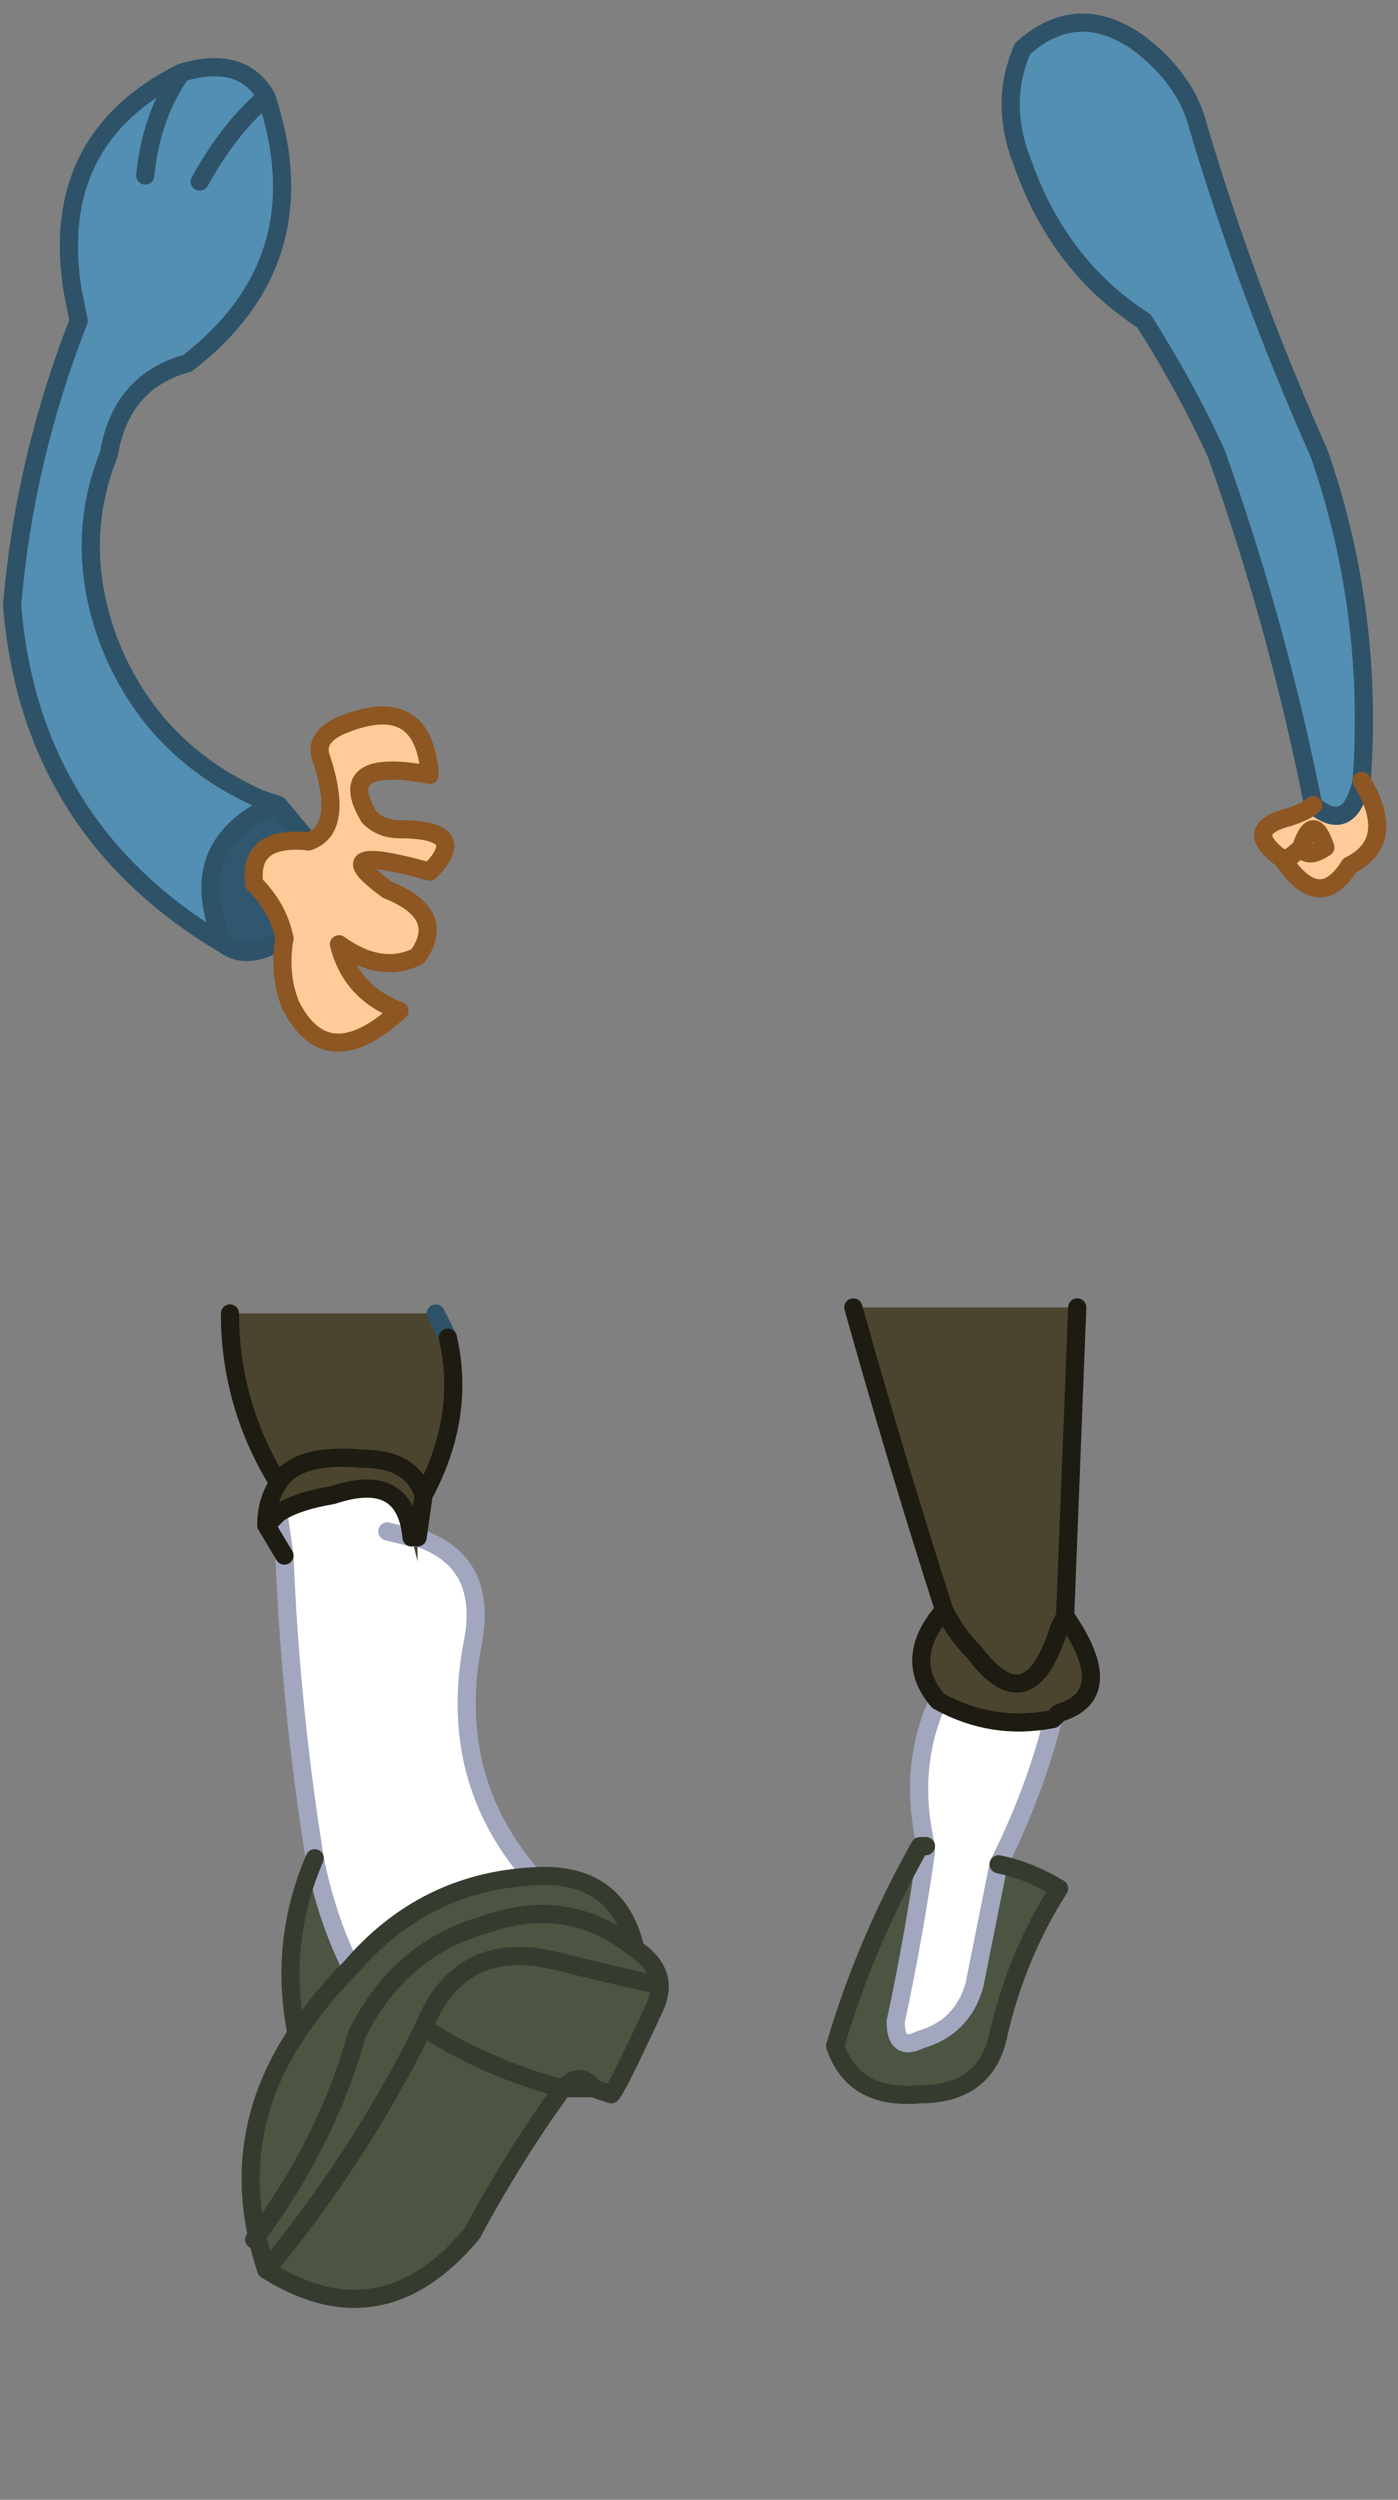<?xml version="1.0" encoding="UTF-8" standalone="no"?>
<svg xmlns:xlink="http://www.w3.org/1999/xlink" height="20.65px" width="11.55px" xmlns="http://www.w3.org/2000/svg">
  <rect width="100%" height="100%" fill="#808080" stroke="none"/>
  <g transform="matrix(1.0, 0.0, 0.0, 1.0, 5.9, 9.65)">
    <path d="M4.95 -3.0 Q4.65 -4.5 4.15 -5.9 3.9 -6.45 3.55 -7.0 2.85 -7.45 2.55 -8.3 2.35 -8.8 2.55 -9.25 3.0 -9.65 3.5 -9.3 3.9 -9.0 4.0 -8.6 4.4 -7.25 5.0 -5.9 5.45 -4.6 5.35 -3.2 5.25 -2.75 4.95 -3.0 M-3.7 -8.85 Q-4.0 -8.6 -4.25 -8.15 -4.0 -8.6 -3.7 -8.85 -3.25 -7.5 -4.35 -6.65 -4.9 -6.5 -5.0 -5.9 -5.3 -5.15 -5.0 -4.35 -4.65 -3.45 -3.75 -3.05 L-3.65 -3.0 Q-4.4 -2.65 -4.05 -1.85 -5.65 -2.8 -5.8 -4.65 -5.7 -5.85 -5.25 -7.0 L-5.3 -7.25 Q-5.5 -8.5 -4.4 -9.05 -3.9 -9.2 -3.7 -8.85 M-4.7 -8.2 Q-4.65 -8.7 -4.4 -9.05 -4.65 -8.7 -4.7 -8.2" fill="#538eb3" fill-rule="evenodd" stroke="none"/>
    <path d="M1.85 4.4 Q1.55 4.05 1.9 3.65 1.5 2.4 1.15 1.15 L3.0 1.15 2.9 3.7 Q3.35 4.35 2.85 4.5 L2.8 4.55 Q2.3 4.65 1.85 4.4 M1.9 3.65 Q2.0 3.85 2.15 4.0 2.6 4.6 2.85 3.8 L2.9 3.7 2.85 3.8 Q2.6 4.6 2.15 4.0 2.0 3.85 1.9 3.65 M-2.2 1.4 Q-2.05 2.05 -2.4 2.7 L-2.45 3.05 -2.5 3.05 -2.45 3.05 -2.45 3.25 -2.5 3.05 Q-2.55 2.5 -3.15 2.7 -3.45 2.75 -3.6 2.85 L-3.7 2.95 Q-3.7 2.75 -3.6 2.6 -4.0 1.95 -4.0 1.2 L-2.3 1.2 Q-2.25 1.3 -2.2 1.4 M-3.6 2.6 Q-3.45 2.35 -2.9 2.4 -2.5 2.4 -2.4 2.7 -2.5 2.4 -2.9 2.4 -3.45 2.35 -3.6 2.6" fill="#4b442e" fill-rule="evenodd" stroke="none"/>
    <path d="M5.35 -3.2 Q5.65 -2.7 5.25 -2.5 5.0 -2.1 4.7 -2.55 4.35 -2.8 4.75 -2.9 4.9 -2.95 4.95 -3.0 5.25 -2.75 5.35 -3.2 M4.7 -2.55 Q4.75 -2.55 4.85 -2.65 4.75 -2.55 4.7 -2.55 M4.85 -2.65 Q4.9 -2.55 5.05 -2.65 4.95 -2.95 4.85 -2.65 M-3.35 -2.7 Q-3.05 -2.8 -3.25 -3.4 -3.3 -3.55 -3.1 -3.65 -2.4 -3.95 -2.35 -3.25 -3.15 -3.4 -2.85 -2.9 -2.75 -2.8 -2.6 -2.8 -2.0 -2.8 -2.35 -2.45 -3.25 -2.7 -2.7 -2.3 -2.2 -2.1 -2.45 -1.75 -2.75 -1.6 -3.1 -1.85 -3.0 -1.45 -2.6 -1.3 -3.2 -0.75 -3.5 -1.35 -3.6 -1.6 -3.55 -1.9 -3.6 -2.15 -3.8 -2.35 -3.85 -2.75 -3.35 -2.7" fill="#ffcc99" fill-rule="evenodd" stroke="none"/>
    <path d="M-3.6 -3.0 L-3.35 -2.7 Q-3.85 -2.75 -3.8 -2.35 -3.6 -2.15 -3.55 -1.9 -3.85 -1.7 -4.05 -1.85 -4.4 -2.65 -3.65 -3.0 L-3.6 -3.0" fill="#31576f" fill-rule="evenodd" stroke="none"/>
    <path d="M2.8 4.55 Q2.65 5.15 2.35 5.75 2.25 6.25 2.15 6.75 2.05 7.1 1.7 7.2 1.5 7.3 1.5 7.05 1.65 6.35 1.75 5.65 L1.75 5.6 Q1.6 4.95 1.85 4.4 2.3 4.65 2.8 4.55 M-2.45 3.05 Q-1.85 3.25 -2.0 3.95 -2.2 5.05 -1.5 5.85 -2.4 5.9 -3.0 6.6 -3.2 6.2 -3.3 5.7 -3.5 4.45 -3.55 3.2 L-3.6 2.85 Q-3.45 2.75 -3.15 2.7 -2.55 2.5 -2.5 3.05 L-2.45 3.25 -2.45 3.05 M-2.7 3.0 L-2.5 3.05 -2.7 3.0" fill="#ffffff" fill-rule="evenodd" stroke="none"/>
    <path d="M2.35 5.75 Q2.6 5.8 2.85 5.95 2.5 6.5 2.35 7.15 2.25 7.65 1.7 7.65 1.15 7.7 1.0 7.25 1.25 6.4 1.7 5.6 L1.75 5.65 Q1.65 6.35 1.5 7.05 1.5 7.3 1.7 7.2 2.05 7.1 2.15 6.75 2.25 6.25 2.35 5.75 M-1.5 5.85 Q-0.8 5.8 -0.65 6.45 -0.35 6.65 -0.5 6.95 -0.8 7.6 -0.85 7.65 L-1.0 7.6 Q-1.1 7.45 -1.25 7.6 -1.65 8.15 -2.0 8.8 -2.75 9.7 -3.7 9.1 -4.05 8.05 -3.45 7.15 -3.6 6.4 -3.3 5.7 -3.2 6.2 -3.0 6.6 -2.4 5.9 -1.5 5.85 M-3.8 8.85 Q-3.2 8.05 -2.95 7.15 -2.6 6.45 -1.9 6.25 -1.2 6.0 -0.65 6.45 -1.2 6.0 -1.9 6.25 -2.6 6.45 -2.95 7.15 -3.2 8.05 -3.8 8.85 M-3.45 7.15 Q-3.25 6.85 -3.0 6.6 -3.25 6.85 -3.45 7.15 M-2.4 7.1 Q-2.1 6.35 -1.3 6.55 -0.9 6.65 -0.45 6.75 -0.9 6.65 -1.3 6.55 -2.1 6.35 -2.4 7.1 -1.85 7.45 -1.25 7.6 -1.85 7.45 -2.4 7.1 -2.95 8.2 -3.7 9.1 -2.95 8.2 -2.4 7.1" fill="#4b5542" fill-rule="evenodd" stroke="none"/>
    <path d="M4.95 -3.0 Q4.65 -4.5 4.15 -5.9 3.9 -6.45 3.55 -7.0 2.85 -7.45 2.55 -8.3 2.35 -8.8 2.55 -9.25 3.0 -9.65 3.5 -9.3 3.9 -9.0 4.0 -8.6 4.4 -7.25 5.0 -5.9 5.45 -4.6 5.35 -3.2 5.25 -2.75 4.95 -3.0 M-4.25 -8.15 Q-4.0 -8.6 -3.7 -8.85 -3.9 -9.2 -4.4 -9.05 -4.65 -8.7 -4.7 -8.2 M-3.7 -8.85 Q-3.25 -7.5 -4.35 -6.65 -4.9 -6.5 -5.0 -5.9 -5.3 -5.15 -5.0 -4.35 -4.65 -3.45 -3.75 -3.05 L-3.6 -3.0 -3.35 -2.7 M-3.55 -1.9 Q-3.85 -1.7 -4.05 -1.85 -5.65 -2.8 -5.8 -4.65 -5.7 -5.85 -5.25 -7.0 L-5.3 -7.25 Q-5.5 -8.5 -4.4 -9.05 M-3.65 -3.0 L-3.6 -3.0 M-3.75 -3.05 L-3.65 -3.0 Q-4.4 -2.65 -4.05 -1.85 M-2.3 1.2 Q-2.25 1.3 -2.2 1.4" fill="none" stroke="#2e5267" stroke-linecap="round" stroke-linejoin="round" stroke-width="0.15"/>
    <path d="M5.35 -3.2 Q5.65 -2.7 5.25 -2.5 5.0 -2.1 4.7 -2.55 4.35 -2.8 4.75 -2.9 4.9 -2.95 4.95 -3.0 M4.85 -2.65 Q4.75 -2.55 4.7 -2.55 M4.85 -2.65 Q4.9 -2.55 5.05 -2.65 4.95 -2.95 4.85 -2.65 M-3.35 -2.7 Q-3.05 -2.8 -3.25 -3.4 -3.3 -3.55 -3.1 -3.65 -2.4 -3.95 -2.35 -3.25 -3.15 -3.4 -2.85 -2.9 -2.75 -2.8 -2.6 -2.8 -2.0 -2.8 -2.35 -2.45 -3.25 -2.7 -2.7 -2.3 -2.2 -2.1 -2.45 -1.75 -2.75 -1.6 -3.1 -1.85 -3.0 -1.45 -2.6 -1.3 -3.2 -0.75 -3.5 -1.35 -3.6 -1.6 -3.55 -1.9 -3.6 -2.15 -3.8 -2.35 -3.85 -2.75 -3.35 -2.7" fill="none" stroke="#8d5623" stroke-linecap="round" stroke-linejoin="round" stroke-width="0.15"/>
    <path d="M2.8 4.55 Q2.65 5.15 2.35 5.75 2.25 6.25 2.15 6.75 2.05 7.1 1.7 7.2 1.5 7.3 1.5 7.05 1.65 6.35 1.75 5.65 L1.75 5.6 Q1.6 4.95 1.85 4.4 M-2.45 3.05 Q-1.85 3.25 -2.0 3.95 -2.2 5.05 -1.5 5.85 M-3.3 5.7 Q-3.5 4.45 -3.55 3.2 L-3.6 2.85 M-2.5 3.05 L-2.45 3.05 M-2.5 3.05 L-2.7 3.0 M-3.0 6.6 Q-3.2 6.2 -3.3 5.7" fill="none" stroke="#a2a7bf" stroke-linecap="round" stroke-linejoin="round" stroke-width="0.15"/>
    <path d="M2.35 5.75 Q2.6 5.8 2.85 5.95 2.5 6.5 2.35 7.15 2.25 7.65 1.7 7.65 1.15 7.7 1.0 7.25 1.25 6.4 1.7 5.6 L1.75 5.6 M-1.5 5.85 Q-0.8 5.8 -0.65 6.45 -0.35 6.65 -0.5 6.95 -0.8 7.6 -0.85 7.65 L-1.0 7.6 -1.25 7.6 Q-1.65 8.15 -2.0 8.8 -2.75 9.7 -3.7 9.1 -4.05 8.05 -3.45 7.15 -3.6 6.4 -3.3 5.7 M-1.5 5.85 Q-2.4 5.9 -3.0 6.6 -3.25 6.85 -3.45 7.15 M-0.65 6.45 Q-1.2 6.0 -1.9 6.25 -2.6 6.45 -2.95 7.15 -3.2 8.05 -3.8 8.85 M-1.0 7.6 Q-1.1 7.45 -1.25 7.6 -1.85 7.45 -2.4 7.1 -2.95 8.2 -3.7 9.1 M-0.45 6.75 Q-0.9 6.65 -1.3 6.55 -2.1 6.35 -2.4 7.1" fill="none" stroke="#353c2f" stroke-linecap="round" stroke-linejoin="round" stroke-width="0.15"/>
    <path d="M1.85 4.4 Q1.55 4.05 1.9 3.65 1.5 2.4 1.15 1.15 M3.0 1.15 L2.9 3.7 Q3.35 4.35 2.85 4.5 L2.8 4.55 Q2.3 4.65 1.85 4.4 M2.9 3.7 L2.85 3.8 Q2.6 4.6 2.15 4.0 2.0 3.85 1.9 3.65 M-2.2 1.4 Q-2.05 2.05 -2.4 2.7 L-2.45 3.05 M-3.55 3.2 L-3.7 2.95 Q-3.7 2.75 -3.6 2.6 -4.0 1.95 -4.0 1.2 M-3.6 2.85 Q-3.45 2.75 -3.15 2.7 -2.55 2.5 -2.5 3.05 M-2.4 2.7 Q-2.5 2.4 -2.9 2.4 -3.45 2.35 -3.6 2.6 M-3.7 2.95 L-3.6 2.85" fill="none" stroke="#1d1b12" stroke-linecap="round" stroke-linejoin="round" stroke-width="0.15"/>
  </g>
</svg>
